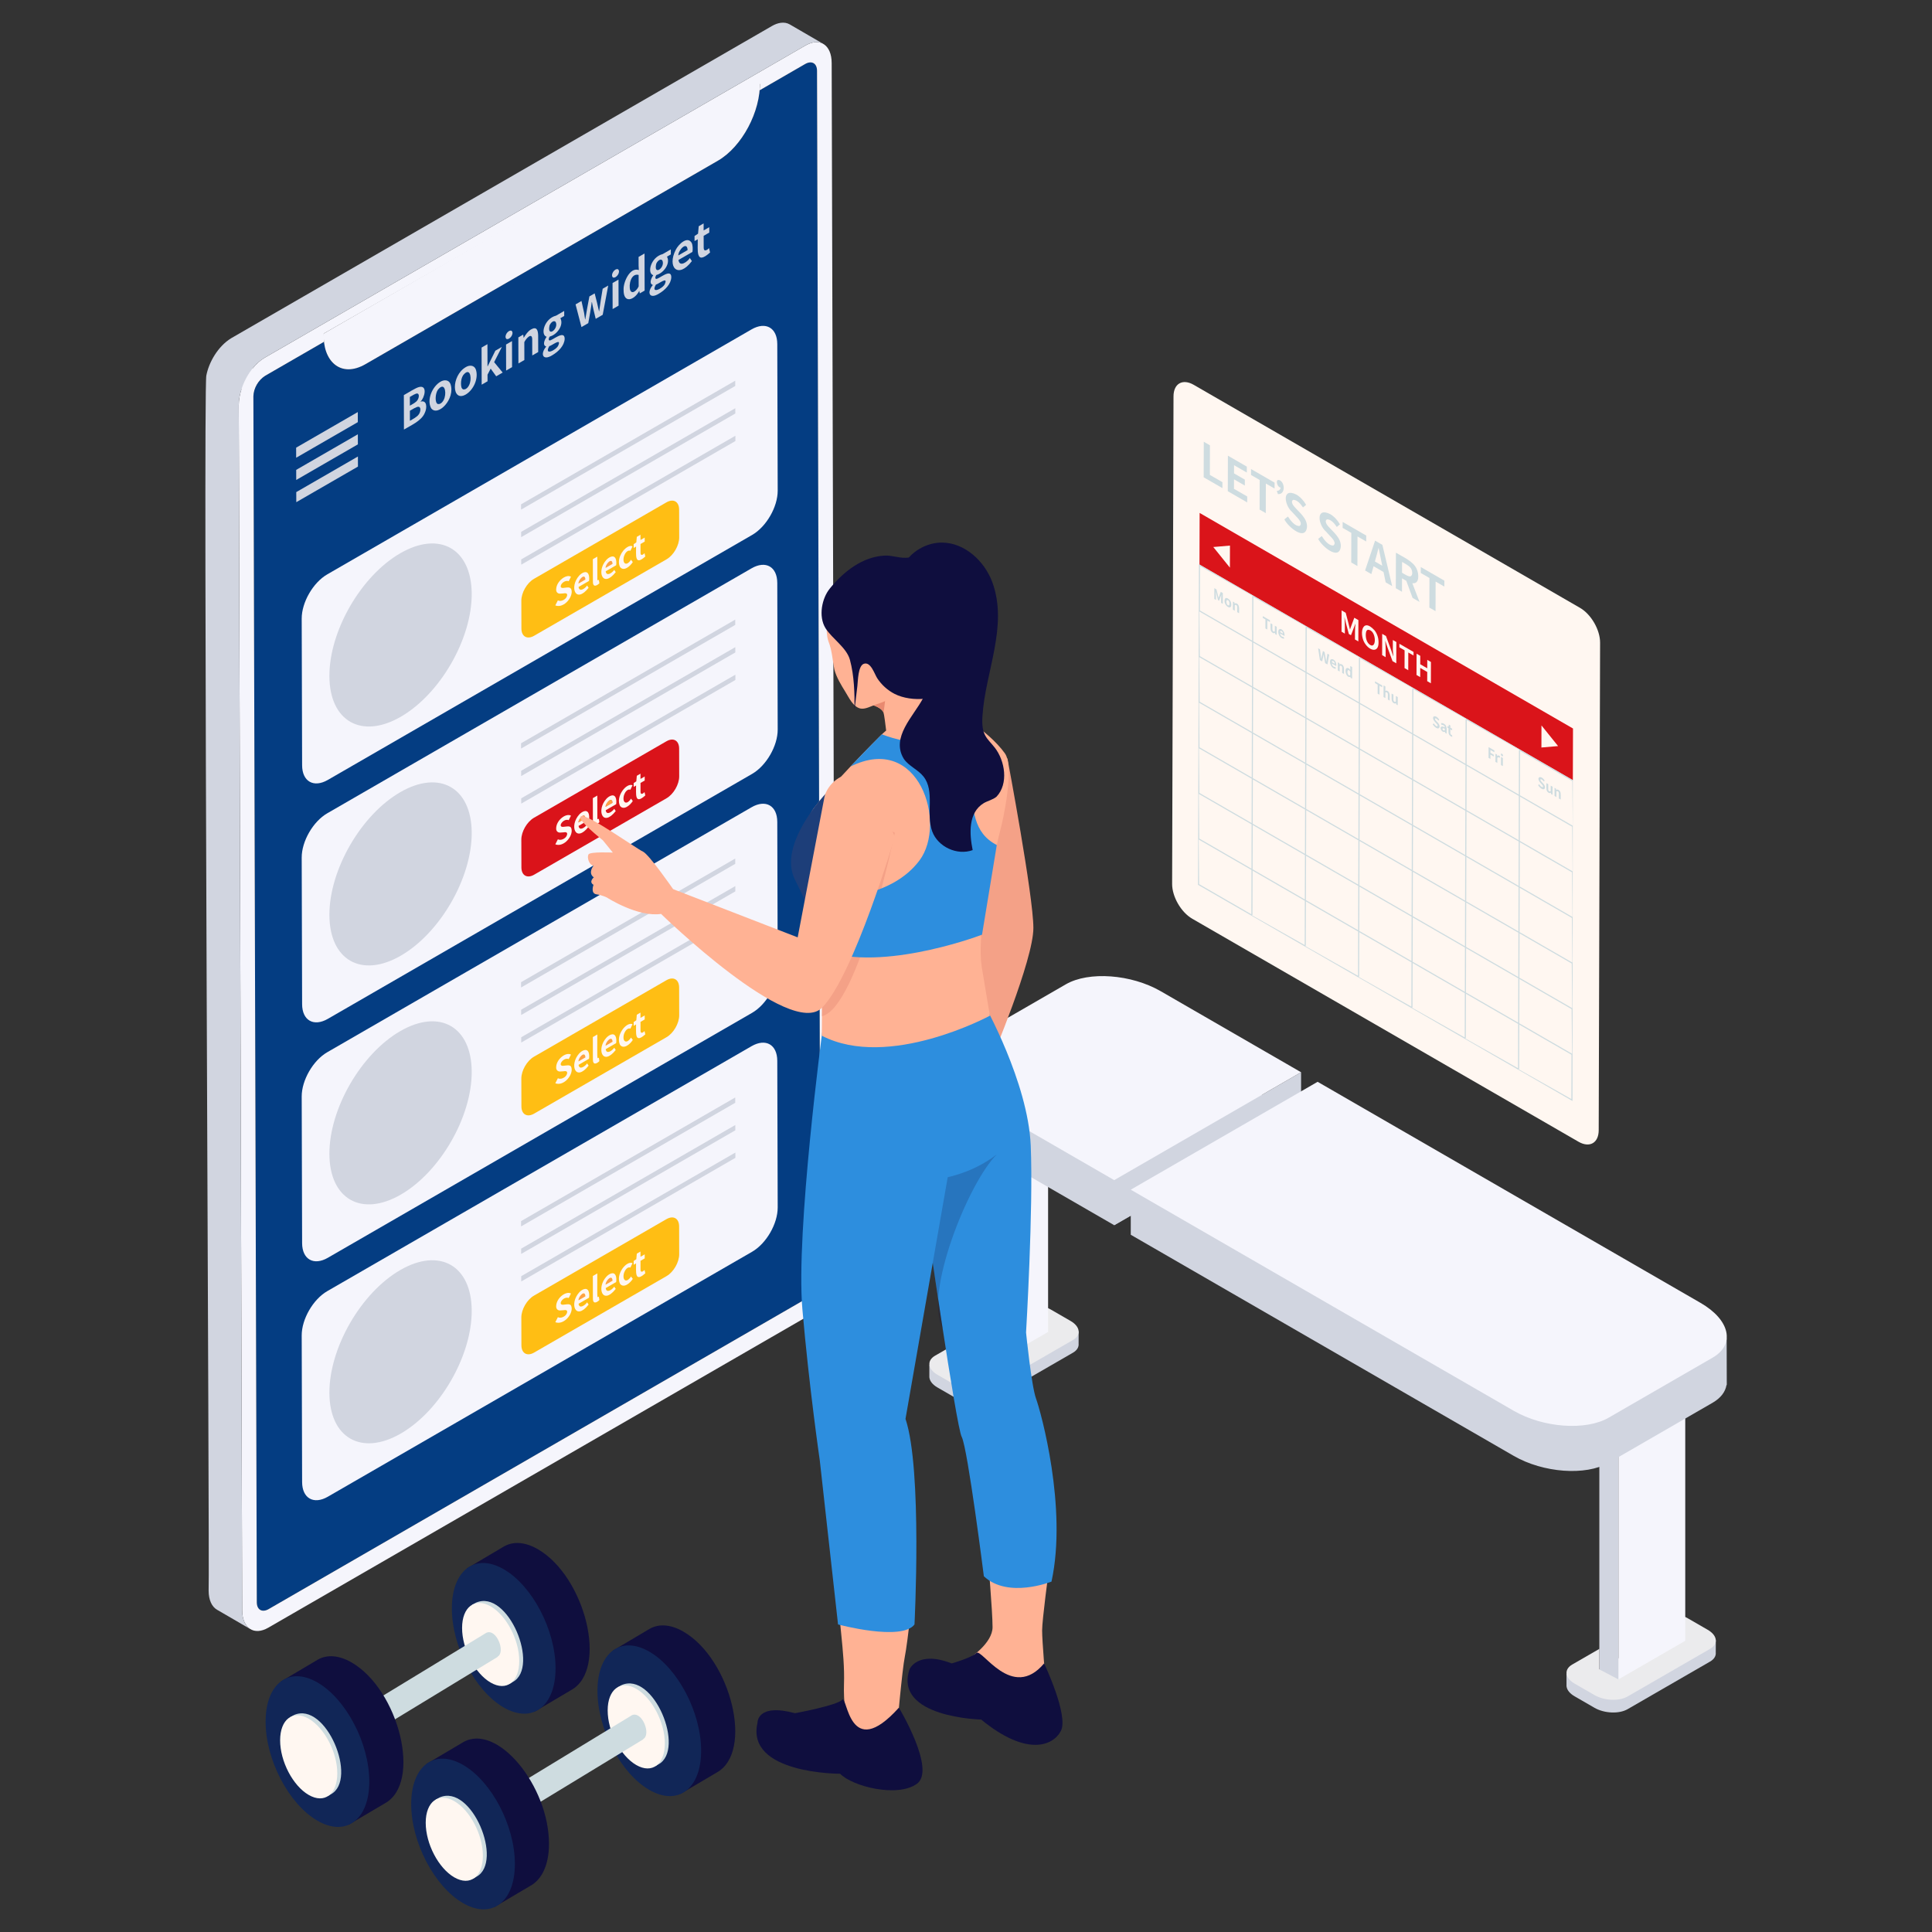 <?xml version="1.0" encoding="UTF-8"?><svg id="Layer_1" xmlns="http://www.w3.org/2000/svg" viewBox="0 0 512 512"><rect x="0" y="0" width="512" height="512" fill="#333333" stroke="none"/><g><g><g><path d="m454.706,434.647l-2.804.25-4.629-2.672c-2.59-1.495-6.508-1.658-8.75-.363l-20.679,11.939-1.495-1.038-1.208.842v3.307l.014.005c.105.921.823,1.869,2.128,2.622l5.291,3.054c2.59,1.495,6.508,1.658,8.75.362l21.867-12.624c1.098-.634,1.589-1.5,1.503-2.394l.011-3.29Z" fill="#d1d5e0"/><path d="m453.192,436.965l-21.867,12.625c-2.243,1.295-6.161,1.132-8.75-.363l-5.291-3.054c-2.59-1.495-2.871-3.757-.628-5.052l21.867-12.625c2.243-1.295,6.16-1.132,8.75.363l5.291,3.054c2.59,1.495,2.87,3.757.628,5.052Z" fill="#ebebed"/></g><g><polygon points="441.56 432.182 423.845 442.409 423.845 377.3 441.56 367.073 441.56 432.182" fill="#473c37"/><polygon points="446.609 434.828 428.895 445.055 428.895 379.945 446.609 369.718 446.609 434.828" fill="#f5f5fc"/><polygon points="428.895 445.055 423.845 442.409 423.845 377.3 428.895 379.945 428.895 445.055" fill="#d1d5e0"/></g></g><g><g><path d="m285.854,352.799l-2.804.25-4.629-2.672c-2.59-1.495-6.508-1.658-8.75-.363l-20.679,11.939-1.495-1.038-1.208.842v3.307l.014.005c.105.921.823,1.869,2.128,2.622l5.291,3.054c2.59,1.495,6.508,1.658,8.75.362l21.867-12.624c1.098-.634,1.589-1.5,1.503-2.394l.011-3.29Z" fill="#d1d5e0"/><path d="m284.34,355.117l-21.867,12.625c-2.243,1.295-6.161,1.132-8.75-.363l-5.291-3.054c-2.59-1.495-2.871-3.757-.628-5.052l21.867-12.625c2.243-1.295,6.16-1.132,8.75.363l5.291,3.054c2.59,1.495,2.87,3.757.628,5.052Z" fill="#ebebed"/></g><g><polygon points="272.708 350.334 254.993 360.561 254.993 295.451 272.708 285.225 272.708 350.334" fill="#473c37"/><polygon points="277.757 352.979 260.043 363.206 260.043 298.096 277.757 287.87 277.757 352.979" fill="#f5f5fc"/><polygon points="260.043 363.206 254.993 360.561 254.993 295.451 260.043 298.096 260.043 363.206" fill="#d1d5e0"/></g></g><g><path d="m307.607,274.629c-7.82-4.515-19.076-5.338-25.139-1.837l-20.645,11.92-10.897-2.025.222,12.503.078.046c.441,2.729,2.779,5.627,6.862,7.983l37.192,21.473,49.521-28.591-37.192-21.473Z" fill="#d1d5e0"/><polygon points="295.278 324.692 295.278 312.747 344.799 284.157 344.799 296.102 295.278 324.692" fill="#d1d5e0"/><path d="m344.799,284.157l-37.192-21.473c-7.82-4.515-19.076-5.338-25.139-1.837l-27.562,15.913c-5.024,2.445-5.57,9.438-.646,12.305-0-0,41.019,23.682,41.019,23.682l49.521-28.59Z" fill="#f5f5fc"/><path d="m457.614,367.047l-.032-12.396-11.224.085-97.175-56.104-34.335,19.824-15.185-3.178v11.946l101.491,58.596c7.82,4.515,19.076,5.337,25.139,1.837l27.562-15.913c2.17-1.252,3.38-2.889,3.682-4.681l.076-.015Z" fill="#d1d5e0"/><path d="m299.663,315.278l101.491,58.596c7.82,4.515,19.076,5.337,25.139,1.837l27.562-15.913c6.063-3.501,4.639-9.999-3.181-14.514l-101.491-58.596-49.52,28.59Z" fill="#f5f5fc"/></g></g><g><path d="m213.373,16.966c1.734-1.001,3.144-.198,3.149,1.795l.906,319.628c.006,1.993-1.395,4.419-3.129,5.42l-143.094,82.615c-1.734,1.001-3.144.198-3.15-1.795l-.906-319.628c-.006-1.993,1.395-4.419,3.129-5.42l15.607-9.011c.675,6.519,5.388,9.161,11.087,5.871l93.332-53.885c5.698-3.29,10.375-11.353,11.01-18.628l12.058-6.962Z" fill="#043d82"/><g><g><g isolation="isolate"><path d="m206.098,130.032c.012,4.314-3.021,9.57-6.777,11.737l-112.436,64.917c-3.755,2.167-6.808.426-6.822-3.888l-.109-38.851c-.013-4.316,3.021-9.571,6.777-11.738l112.436-64.915c3.755-2.169,6.808-.428,6.82,3.888l.111,38.851Z" fill="#f5f5fc"/><path d="m179.996,142.418c.007,2.135-1.494,4.734-3.352,5.806l-35.09,20.259c-1.857,1.073-3.367.211-3.374-1.922l-.02-7.362c-.007-2.135,1.494-4.734,3.352-5.806l35.09-20.259c1.857-1.073,3.367-.211,3.374,1.922l.02,7.362Z" fill="#ffbe14"/><path d="m169.732,141.711l.004,1.392,1.116-.644.003,1.069-1.116.644.006,2.287c-.029.957.659.588,1.061.144l.204.87c-2.955,2.685-2.393-.583-2.443-2.625l-.634.366-.003-1.005.698-.467.133-1.471.971-.56Z" fill="#fff7f1"/><path d="m161.475,148.797c.626-.366.847.008.853.643l-1.837,1.061c.075-.68.409-1.361.984-1.704Z" fill="#fea142"/><path d="m163.124,147.988c.223.418.269,1.265.162,1.814l-2.768,1.598c.189,1.51,1.773.369,2.257-.38l.403.598c-3.492,4.417-5.181-.253-2.496-3.227.625-.693,1.91-1.466,2.442-.403Zm-2.633,2.513l1.837-1.061c-.078-1.906-1.919.089-1.837,1.061Z" fill="#fff7f1"/><path d="m154.287,152.947c.626-.366.847.008.853.643l-1.837,1.061c.074-.679.41-1.361.984-1.704Z" fill="#fea142"/><path d="m166.318,144.948c.464-.268.873-.357,1.309-.174l-.559,1.182c-.816-.275-1.459.713-1.688,1.398-.574,1.978.621,2.886,1.847.975l.469.625c-.638,1.041-2.359,2.599-3.372,1.324-.902-1.781.336-4.383,1.994-5.33Z" fill="#fff7f1"/><path d="m155.936,152.138c.223.418.267,1.266.162,1.814l-2.768,1.598c.191,1.509,1.773.369,2.257-.38l.404.598c-3.492,4.417-5.182-.253-2.496-3.227.625-.693,1.908-1.465,2.442-.403Zm-2.633,2.513l1.837-1.061c-.078-1.906-1.92.089-1.837,1.061Z" fill="#fff7f1"/><path d="m149.441,153.03c.601-.343,1.296-.526,1.872-.194l-.6,1.196c-.657-.271-1.481.162-1.882.712-.488.793-.211,1.206.698,1.033.371-.028,1.076-.183,1.41-.038.461.182.561.579.57,1.121-.035,1.933-2.324,4.365-4.346,3.58l.679-1.334c.737.391,1.786-.101,2.216-.735.463-.762.302-1.314-.663-1.113l-.787.057c-.713.103-1.264-.333-1.217-1.126.018-1.269.96-2.522,2.048-3.159Z" fill="#fff7f1"/><path d="m158.289,147.515l.017,5.965c-.016.275.123.382.306.234.021-.015.05-.036.088-.064l.147.921c-.825.827-1.763,1.041-1.721-.465-0.0 0-.017-5.91-.017-5.91l1.179-.681Z" fill="#fff7f1"/></g><path d="m106.091,146.609c10.415-6.013,18.885-1.186,18.919,10.782.034,11.967-8.381,26.543-18.796,32.556-10.415,6.013-18.885,1.186-18.919-10.781-.034-11.968,8.381-26.544,18.796-32.557Z" fill="#d1d5e0"/><g><polygon points="194.841 100.885 194.845 102.289 138.091 135.056 138.087 133.652 194.841 100.885" fill="#d1d5e0"/><polygon points="194.862 108.181 194.866 109.585 138.112 142.352 138.108 140.948 194.862 108.181" fill="#d1d5e0"/><polygon points="194.883 115.477 194.887 116.881 138.132 149.648 138.128 148.244 194.883 115.477" fill="#d1d5e0"/></g></g><g><g isolation="isolate"><path d="m206.098,193.351c.012,4.314-3.021,9.57-6.777,11.737l-112.436,64.917c-3.755,2.167-6.808.426-6.822-3.888l-.109-38.851c-.013-4.316,3.021-9.571,6.777-11.738l112.436-64.915c3.755-2.169,6.808-.428,6.82,3.888l.111,38.851Z" fill="#f5f5fc"/><path d="m179.996,205.738c.007,2.135-1.494,4.734-3.352,5.806l-35.09,20.259c-1.857,1.073-3.367.211-3.374-1.922l-.02-7.362c-.007-2.135,1.494-4.734,3.352-5.806l35.09-20.259c1.857-1.073,3.367-.211,3.374,1.922l.02,7.362Z" fill="#da131a"/><path d="m169.732,205.031l.004,1.392,1.116-.644.003,1.069-1.116.644.006,2.287c-.029.957.659.588,1.061.144l.204.87c-2.955,2.685-2.393-.583-2.443-2.625l-.634.366-.003-1.005.698-.467.133-1.471.971-.56Z" fill="#fff7f1"/><path d="m161.475,212.116c.626-.366.847.008.853.643l-1.837,1.061c.075-.68.409-1.361.984-1.704Z" fill="#fea142"/><path d="m163.124,211.307c.223.418.269,1.265.162,1.814l-2.768,1.598c.189,1.51,1.773.369,2.257-.38l.403.598c-3.492,4.417-5.181-.253-2.496-3.227.625-.693,1.91-1.466,2.442-.403Zm-2.633,2.513l1.837-1.061c-.078-1.906-1.919.089-1.837,1.061Z" fill="#fff7f1"/><path d="m154.287,216.266c.626-.366.847.008.853.643l-1.837,1.061c.074-.679.41-1.361.984-1.704Z" fill="#fea142"/><path d="m167.628,208.093l-.559,1.182c-.816-.275-1.459.713-1.688,1.398-.574,1.978.621,2.886,1.847.975l.469.625c-.638,1.041-2.359,2.599-3.372,1.324-1.257-2.483,1.642-6.202,3.304-5.504Z" fill="#fff7f1"/><path d="m155.936,215.457c.223.418.267,1.266.162,1.814l-2.768,1.598c.191,1.509,1.773.369,2.257-.38l.404.598c-3.492,4.417-5.182-.253-2.496-3.227.625-.693,1.908-1.465,2.442-.403Zm-2.633,2.513l1.837-1.061c-.078-1.906-1.92.089-1.837,1.061Z" fill="#fff7f1"/><path d="m151.313,216.154l-.6,1.196c-1.482-.611-3.251,2.138-1.184,1.746.994-.075,1.956-.447,1.98,1.083-.035,1.933-2.324,4.365-4.346,3.58l.679-1.334c.737.391,1.786-.101,2.216-.735.463-.762.302-1.314-.663-1.113l-.787.057c-.713.103-1.264-.333-1.217-1.126.032-2.167,2.615-4.104,3.92-3.353Z" fill="#fff7f1"/><path d="m158.289,210.834s.017,5.965.017,5.965c-.016.275.123.382.306.234.021-.015.05-.036.088-.064l.147.921c-.825.827-1.763,1.041-1.721-.465-0.0 0-.017-5.91-.017-5.91l1.179-.681Z" fill="#fff7f1"/></g><path d="m106.091,209.928c10.415-6.013,18.885-1.186,18.919,10.782.034,11.967-8.381,26.543-18.796,32.556s-18.885,1.186-18.919-10.781c-.034-11.968,8.381-26.544,18.796-32.557Z" fill="#d1d5e0"/><g><polygon points="194.841 164.204 194.845 165.608 138.091 198.375 138.087 196.971 194.841 164.204" fill="#d1d5e0"/><polygon points="194.862 171.5 194.866 172.904 138.112 205.671 138.108 204.267 194.862 171.5" fill="#d1d5e0"/><polygon points="194.883 178.796 194.887 180.2 138.132 212.967 138.128 211.563 194.883 178.796" fill="#d1d5e0"/></g></g><g><g isolation="isolate"><path d="m206.098,256.67c.012,4.314-3.021,9.57-6.777,11.737l-112.436,64.917c-3.755,2.167-6.808.426-6.822-3.888l-.109-38.851c-.013-4.316,3.021-9.571,6.777-11.738l112.436-64.915c3.755-2.169,6.808-.428,6.82,3.888l.111,38.851Z" fill="#f5f5fc"/><path d="m179.996,269.057c.007,2.135-1.494,4.734-3.352,5.806l-35.09,20.259c-1.857,1.073-3.367.211-3.374-1.922l-.02-7.362c-.007-2.135,1.494-4.734,3.352-5.806l35.09-20.259c1.857-1.073,3.367-.211,3.374,1.922l.02,7.362Z" fill="#ffbe14"/><path d="m169.732,268.35l.004,1.392,1.116-.644.003,1.069-1.116.644.006,2.287c-.029.957.659.588,1.061.144l.204.87c-2.955,2.685-2.393-.583-2.443-2.625l-.634.366-.003-1.005.698-.467.133-1.471.971-.56Z" fill="#fff7f1"/><path d="m161.475,275.435c.626-.366.847.008.853.643l-1.837,1.061c.075-.68.409-1.361.984-1.704Z" fill="#fea142"/><path d="m163.124,274.626c.223.418.269,1.265.162,1.814l-2.768,1.598c.189,1.51,1.773.369,2.257-.38l.403.598c-3.492,4.417-5.181-.253-2.496-3.227.625-.693,1.91-1.466,2.442-.403Zm-2.633,2.513l1.837-1.061c-.078-1.906-1.919.089-1.837,1.061Z" fill="#fff7f1"/><path d="m154.287,279.585c.626-.366.847.008.853.643l-1.837,1.061c.074-.679.41-1.361.984-1.704Z" fill="#fea142"/><path d="m167.628,271.412l-.559,1.182c-.816-.275-1.459.713-1.688,1.398-.574,1.978.621,2.886,1.847.975l.469.625c-.638,1.041-2.359,2.599-3.372,1.324-1.257-2.483,1.642-6.202,3.304-5.504Z" fill="#fff7f1"/><path d="m155.936,278.776c.223.418.267,1.266.162,1.814l-2.768,1.598c.191,1.509,1.773.369,2.257-.38l.404.598c-3.492,4.417-5.182-.253-2.496-3.227.625-.693,1.908-1.465,2.442-.403Zm-2.633,2.513l1.837-1.061c-.078-1.906-1.92.089-1.837,1.061Z" fill="#fff7f1"/><path d="m151.313,279.474l-.6,1.196c-1.482-.611-3.251,2.138-1.184,1.746.994-.075,1.956-.447,1.98,1.083-.035,1.933-2.324,4.365-4.346,3.58l.679-1.334c.737.391,1.786-.101,2.216-.735.463-.762.302-1.314-.663-1.113l-.787.057c-.713.103-1.264-.333-1.217-1.126.032-2.167,2.615-4.104,3.92-3.353Z" fill="#fff7f1"/><path d="m158.289,274.153c.018,6.41-.15,6.553.411,6.134l.147.921c-.825.827-1.763,1.041-1.721-.465-0.0 0-.017-5.91-.017-5.91l1.179-.681Z" fill="#fff7f1"/></g><path d="m106.091,273.247c10.415-6.013,18.885-1.186,18.919,10.782.034,11.967-8.381,26.543-18.796,32.556-10.415,6.013-18.885,1.186-18.919-10.781-.034-11.968,8.381-26.544,18.796-32.557Z" fill="#d1d5e0"/><g><polygon points="194.841 227.523 194.845 228.927 138.091 261.694 138.087 260.29 194.841 227.523" fill="#d1d5e0"/><polygon points="194.862 234.819 194.866 236.223 138.112 268.99 138.108 267.586 194.862 234.819" fill="#d1d5e0"/><polygon points="194.883 242.115 194.887 243.519 138.132 276.286 138.128 274.882 194.883 242.115" fill="#d1d5e0"/></g></g><g><g isolation="isolate"><path d="m206.098,319.989c.012,4.314-3.021,9.57-6.777,11.737l-112.436,64.917c-3.755,2.167-6.808.426-6.822-3.888l-.109-38.851c-.013-4.316,3.021-9.571,6.777-11.738l112.436-64.915c3.755-2.169,6.808-.428,6.82,3.888l.111,38.851Z" fill="#f5f5fc"/><path d="m179.996,332.376c.007,2.135-1.494,4.734-3.352,5.806l-35.09,20.259c-1.857,1.073-3.367.211-3.374-1.922l-.02-7.362c-.007-2.135,1.494-4.734,3.352-5.806l35.09-20.259c1.857-1.073,3.367-.211,3.374,1.922l.02,7.362Z" fill="#ffbe14"/><path d="m169.732,331.669l.004,1.392,1.116-.644.003,1.069-1.116.644.006,2.287c-.029.957.659.588,1.061.144l.204.87c-2.955,2.685-2.393-.583-2.443-2.625l-.634.366-.003-1.005.698-.467.133-1.471.971-.56Z" fill="#fff7f1"/><path d="m161.475,338.754c.626-.366.847.008.853.643l-1.837,1.061c.075-.68.409-1.361.984-1.704Z" fill="#fea142"/><path d="m163.124,337.945c.223.418.269,1.265.162,1.814l-2.768,1.598c.189,1.51,1.773.369,2.257-.38l.403.598c-3.492,4.417-5.181-.253-2.496-3.227.625-.693,1.91-1.466,2.442-.403Zm-2.633,2.513l1.837-1.061c-.078-1.906-1.919.089-1.837,1.061Z" fill="#fff7f1"/><path d="m154.287,342.904c.626-.366.847.008.853.643l-1.837,1.061c.074-.679.41-1.361.984-1.704Z" fill="#fea142"/><path d="m167.628,334.731l-.559,1.182c-.816-.275-1.459.713-1.688,1.398-.574,1.978.621,2.886,1.847.975l.469.625c-.638,1.041-2.359,2.599-3.372,1.324-1.257-2.483,1.642-6.202,3.304-5.504Z" fill="#fff7f1"/><path d="m155.936,342.095c.223.418.267,1.266.162,1.814l-2.768,1.598c.191,1.509,1.773.369,2.257-.38l.404.598c-3.492,4.417-5.182-.253-2.496-3.227.625-.693,1.908-1.465,2.442-.403Zm-2.633,2.513l1.837-1.061c-.078-1.906-1.92.089-1.837,1.061Z" fill="#fff7f1"/><path d="m151.313,342.793l-.6,1.196c-1.482-.611-3.251,2.138-1.184,1.746.994-.075,1.956-.447,1.98,1.083-.035,1.933-2.324,4.365-4.346,3.58l.679-1.334c.737.391,1.786-.101,2.216-.735.463-.762.302-1.314-.663-1.113l-.787.057c-.713.103-1.264-.333-1.217-1.126.032-2.167,2.615-4.104,3.92-3.353Z" fill="#fff7f1"/><path d="m158.289,337.472c.018,6.41-.15,6.553.411,6.134l.147.921c-.825.827-1.763,1.041-1.721-.465-0.0 0-.017-5.91-.017-5.91l1.179-.681Z" fill="#fff7f1"/></g><path d="m106.091,336.566c10.415-6.013,18.885-1.186,18.919,10.782.034,11.967-8.381,26.543-18.796,32.556-10.415,6.013-18.885,1.186-18.919-10.781-.034-11.968,8.381-26.544,18.796-32.557Z" fill="#d1d5e0"/><g><polygon points="194.841 290.842 194.845 292.246 138.091 325.013 138.087 323.609 194.841 290.842" fill="#d1d5e0"/><polygon points="194.862 298.138 194.866 299.542 138.112 332.309 138.108 330.905 194.862 298.138" fill="#d1d5e0"/><polygon points="194.883 305.434 194.887 306.838 138.132 339.605 138.128 338.201 194.883 305.434" fill="#d1d5e0"/></g></g><g><polygon points="94.851 120.979 94.859 123.651 78.522 133.083 78.514 130.411 94.851 120.979" fill="#d1d5e0"/><polygon points="94.834 115.09 94.842 117.761 78.505 127.193 78.497 124.522 94.834 115.09" fill="#d1d5e0"/><polygon points="94.818 109.201 94.825 111.872 78.488 121.304 78.481 118.633 94.818 109.201" fill="#d1d5e0"/><g><path d="m112.542,109.486c-.873,2.062-3.687,3.254-5.493,4.35l-.026-9.131c.922-.484,3.138-1.956,4.092-2.152,2.282-.511,1.375,2.948.338,3.84l0.0.05c1.676-.519,1.817,1.588,1.089,3.044Zm-1.568.337c.385-.474.742-1.838-.006-2.021-.502-.124-1.793.752-2.344,1.051l.008,2.661c.728-.424,1.922-1.027,2.342-1.692Zm-2.36-4.63l.007,2.317c.636-.369,1.699-.907,2.026-1.497.33-.453.588-1.556-.016-1.725-.416-.114-1.548.65-2.017.905Z" fill="#d1d5e0"/><path d="m119.368,101.731c1.417,3.989-3.389,8.84-5.117,6.447-1.216-2.271.339-5.763,2.462-7.006.946-.587,2.193-.572,2.655.559Zm-1.521,3.55c.451-1.555-.075-4.153-1.821-1.966-.706,1.06-.827,3.467.011,3.758.918.156,1.614-.961,1.81-1.792Z" fill="#d1d5e0"/><path d="m126.081,97.856c.835,2.347-.562,5.447-2.634,6.686-3.79,2.189-3.928-4.957-.021-7.245.946-.587,2.194-.573,2.654.56Zm-1.52,3.549c.451-1.556-.075-4.153-1.822-1.966-.415.632-.569,1.417-.568,2.21.026.646.047,1.298.579,1.548.918.155,1.615-.961,1.811-1.793Z" fill="#d1d5e0"/><polygon points="129.177 91.211 129.194 97.101 129.236 97.077 131.276 92.937 133.003 91.94 130.952 95.975 133.216 98.729 131.499 99.72 130.033 97.69 129.2 99.294 129.205 101.044 127.65 101.942 127.622 92.109 129.177 91.211" fill="#d1d5e0"/><polygon points="134.127 98.202 134.108 91.302 135.684 90.392 135.703 97.292 134.127 98.202" fill="#d1d5e0"/><path d="m134.232,89.842c-.782-.671.366-2.479,1.315-2.197.82.665-.394,2.471-1.315,2.197Z" fill="#d1d5e0"/><path d="m140.756,87.291c1.492-.847,1.837.225,1.862,1.701,0,0.0.012,4.301.012,4.301l-1.576.91-.012-4.079c.071-2.263-1.621-.472-2.093.542l.013,4.744-1.576.91-.02-6.9,1.287-.743.12.844.032-.019c.512-.842,1.091-1.728,1.949-2.211Z" fill="#d1d5e0"/><path d="m149.645,89.787c-.082,1.846-1.678,3.402-3.264,4.34-2.56,1.595-3.27-.302-1.65-2.256l-0-.061c-1.077-.318-.357-1.886.111-2.52l-0-.049c-1.696-.532-.623-4.801,2.519-5.59l2.155-1.244.004,1.331-1.019.588c1.007,1.856-.963,4.418-2.821,4.862-.17.269-.479.906-.046,1.039.649.109,4.004-2.944,4.011-.439Zm-1.702,1.785c.923-2.151-1.671.032-2.373.16-1.511,2.653,1.803,1.083,2.373-.16Zm-2.309-5.289c-.733,3.259,2.517.898,1.635-.944-.566-.67-1.454.344-1.635.944Z" fill="#d1d5e0"/><path d="m161.184,75.669l-1.46,7.755-1.855,1.071c-.296-1.193-.803-3.263-1-4.458l-.053.031c-.148,1.444-.663,4.113-.919,5.567l-1.801,1.04-1.565-6.008,1.566-.904c.999,4.468.53,2.261.959,4.876l.053-.031c.212-1.477.805-4.555,1.089-6.059l1.394-.805c.319,1.206.918,3.572,1.152,4.765l.043-.025c.178-1.451.676-4.487.928-5.966l1.469-.848Z" fill="#d1d5e0"/><polygon points="162.352 81.907 162.332 75.007 163.909 74.096 163.928 80.997 162.352 81.907" fill="#d1d5e0"/><path d="m162.457,73.547c-.783-.67.367-2.479,1.315-2.197.818.666-.393,2.471-1.315,2.197Z" fill="#d1d5e0"/><path d="m169.23,68.087l1.576-.91.028,9.833-1.287.743-.12-.646-.042.025c-1.309,2.449-4.192,3.439-4.126-.358-.107-1.973,1.671-6.064,4.035-5.206-.075-1.405-.055-.574-.063-3.481Zm.022,7.8l-.009-3.031c-2.022-.529-2.715,2.632-2.218,4.07.577,1.277,1.901-.215,2.226-1.038Z" fill="#d1d5e0"/><path d="m177.902,73.472c-.082,1.846-1.678,3.402-3.264,4.34-2.56,1.595-3.27-.303-1.65-2.256l-0-.061c-1.077-.318-.357-1.886.111-2.52l-0-.049c-1.696-.532-.623-4.801,2.519-5.59l2.155-1.244.004,1.331-1.019.588c1.007,1.856-.963,4.418-2.821,4.862-.17.269-.479.906-.046,1.039.687.115,4.003-2.972,4.011-.439Zm-1.702,1.785c.923-2.151-1.671.032-2.373.16-1.511,2.653,1.803,1.083,2.373-.16Zm-2.309-5.289c-.733,3.259,2.517.898,1.635-.944-.566-.67-1.454.344-1.635.944Z" fill="#d1d5e0"/><path d="m183.285,64.335c.297.56.358,1.69.216,2.424l-3.7,2.136c.256,2.017,2.371.494,3.017-.507l.54.799c-3.624,4.808-6.697,1.673-4.236-3.065.69-1.336,3.016-3.663,4.163-1.787Zm-3.52,3.359l2.456-1.418c-.093-2.522-2.527.039-2.456,1.418Z" fill="#d1d5e0"/><path d="m186.466,59.209l.005,1.861,1.491-.861.004,1.429-1.491.861.009,3.056c-.04,1.282.882.787,1.419.193l.272,1.165c-3.971,3.588-3.188-.777-3.265-3.509l-.847.489-.004-1.344.933-.624.177-1.966,1.297-.749Z" fill="#d1d5e0"/></g></g></g><g><path d="m201.387,21.654c.214,7.972-4.791,17.232-11.082,20.902-0-0-93.332,53.885-93.332,53.885-6.79,3.982-11.522-.918-11.172-8.054L201.387,21.654Z" fill="#f5f5fc"/><path d="m220.402,16.672c-.013-4.759-3.113-6.827-6.918-4.63L70.141,94.801c-1.157.668-2.245,1.657-3.201,2.84l-5.546-3.223c-1.819,1.138-3.067,3.27-3.129,5.42l5.717,3.323c-.453,1.415-.713,2.859-.709,4.232l.905,319.325c.013,4.759,3.113,6.836,6.918,4.639l143.343-82.759c3.805-2.197,6.883-7.84,6.869-12.599l-.906-319.325Zm-6.102,327.136s-143.094,82.615-143.094,82.615c-1.734,1.001-3.144.199-3.15-1.795,0,0-.906-319.628-.906-319.628.063-2.149,1.314-4.277,3.129-5.419-0-0.0 0-0.0 0-0l15.607-9.011c-.053-.513-.081-1.051-.085-2.183L201.389,22.225c.001.561-.024,1.129-.074,1.702l12.058-6.962c1.734-1.001,3.144-.198,3.149,1.795l.906,319.628c.006,1.993-1.395,4.418-3.129,5.42Z" fill="#f5f5fc"/><path d="m209.296,6.47c-1.488-.862-3.286-.407-4.698.408 0-0-143.343,82.759-143.343,82.759-3.514,2.161-5.907,6.385-6.574,9.883-.898,4.175.921,318.114.609,322.034.008,2.494.863,4.251,2.224,5.042,0,0,8.886,5.164,8.886,5.164-1.361-.791-2.217-2.549-2.224-5.045,0,0-.905-319.325-.905-319.325.046-4.641,2.874-10.228,6.869-12.591,0,0,143.343-82.759,143.343-82.759,1.413-.817,3.218-1.263,4.698-.408l-8.886-5.164Z" fill="#d1d5e0"/></g></g><g><g><path d="m142.525,410.549c-3.423-1.976-6.55-2.104-8.955-.731l-9.828,5.82,17.986,37.937,9.587-5.661c9.979-5.413,3.78-30.107-8.79-37.365Z" fill="#0f0e3e"/><path d="m147.227,442.111c0,10.117-6.152,14.767-13.739,10.386-7.588-4.381-13.739-16.134-13.739-26.251s6.151-14.768,13.739-10.387c7.587,4.381,13.739,16.134,13.739,26.252Z" fill="#112657"/></g><g><path d="m126.128,424.727l-1.019.576,9.934,20.93.869-.503c7.245-3.931-1.284-24.747-9.783-21.003Z" fill="#cedce0"/><path d="m137.608,440.176c0,5.579-3.391,8.142-7.575,5.727-4.184-2.416-7.575-8.896-7.575-14.473,0-5.578,3.391-8.141,7.575-5.726,4.184,2.416,7.575,8.895,7.575,14.473Z" fill="#fff7f1"/></g><path d="m128.917,432.687l-53.396,32.493.024.058c-2.533,1.15.186,7.408,2.691,6.421l.022.05,53.64-32.623-.029-.062c2.172-1.177-.25-7.454-2.952-6.337Z" fill="#cedce0"/><g><path d="m93.165,440.56c-3.424-1.976-6.55-2.105-8.955-.731l-9.828,5.82,17.986,37.937,9.587-5.661c10.004-5.429,3.746-30.127-8.79-37.365Z" fill="#0f0e3e"/><path d="m97.867,472.121c0,10.116-6.151,14.766-13.739,10.386-7.588-4.382-13.739-16.134-13.739-26.252,0-10.117,6.151-14.767,13.739-10.386,7.588,4.38,13.739,16.134,13.739,26.252Z" fill="#112657"/></g><g><path d="m77.907,454.501l-1.018.576,9.934,20.93.869-.503c7.246-3.931-1.285-24.747-9.784-21.003Z" fill="#cedce0"/><path d="m89.386,469.951c0,5.577-3.391,8.142-7.574,5.726-4.184-2.416-7.575-8.895-7.575-14.473,0-5.577,3.391-8.142,7.575-5.726,4.183,2.416,7.574,8.895,7.574,14.473Z" fill="#fff7f1"/></g></g><g><g><path d="m181.107,432.394c-3.423-1.976-6.55-2.104-8.955-.731l-9.828,5.82,17.986,37.937,9.587-5.661c9.979-5.413,3.78-30.107-8.79-37.365Z" fill="#0f0e3e"/><path d="m185.81,463.955c0,10.117-6.152,14.767-13.739,10.386-7.588-4.381-13.739-16.134-13.739-26.251,0-10.118,6.151-14.768,13.739-10.387,7.587,4.381,13.739,16.134,13.739,26.252Z" fill="#112657"/></g><g><path d="m164.711,446.571l-1.019.576,9.934,20.93.869-.503c7.245-3.931-1.284-24.747-9.783-21.003Z" fill="#cedce0"/><path d="m176.19,462.02c0,5.579-3.391,8.142-7.575,5.727-4.184-2.416-7.575-8.896-7.575-14.473,0-5.578,3.391-8.141,7.575-5.726,4.184,2.416,7.575,8.895,7.575,14.473Z" fill="#fff7f1"/></g><path d="m167.5,454.531l-53.396,32.493.024.058c-2.533,1.15.186,7.408,2.691,6.421l.022.05,53.64-32.623-.029-.062c2.172-1.177-.25-7.454-2.952-6.337Z" fill="#cedce0"/><g><path d="m145.488,488.655c0-15.436-13.75-32.093-22.695-26.982l-9.828,5.82,17.986,37.937,9.587-5.661c3-1.628,4.95-5.48,4.95-11.114Z" fill="#0f0e3e"/><path d="m136.45,493.965c0,10.116-6.151,14.766-13.739,10.386-7.588-4.382-13.739-16.134-13.739-26.252s6.151-14.767,13.739-10.386c7.588,4.38,13.739,16.134,13.739,26.252Z" fill="#112657"/></g><g><path d="m116.489,476.345l-1.018.576,9.934,20.93.869-.503c7.246-3.931-1.285-24.747-9.784-21.003Z" fill="#cedce0"/><path d="m127.969,491.795c0,5.577-3.391,8.142-7.574,5.726-4.184-2.416-7.575-8.895-7.575-14.473,0-5.577,3.391-8.142,7.575-5.726,4.183,2.416,7.574,8.895,7.574,14.473Z" fill="#fff7f1"/></g></g><g><path d="m277.948,416.124s-1.775,13.133-1.775,15.973.887,13.133.887,13.133c0,0-9.051,9.761-20.055-5.857,0,0,6.034-3.904,6.034-8.164,0-4.259-1.242-18.458-1.242-18.458l16.15,3.372Z" fill="#ffb294"/><path d="m242.35,418.828s-1.849,16.818-2.559,20.19-2.115,19.403-2.115,19.403c-.064,2.881-1.319,5.862-3.61,7.675-1.9,1.504-5.154,2.102-7.262.718-1.642-1.206-2.975-3.006-3.745-4.891-.281-.864,1.303-1.003,1.278-1.911-.12-4.281-.821-9.346-.674-13.635.305-8.896-1.73-17.696-1.562-26.881l20.25-.668Z" fill="#ffb294"/><path d="m266.993,201.049s6.865,36.363,6.865,44.881c0,8.519-11.181,34.963-11.181,34.963l-6.212-11.358,3.727-23.072-5.728-31.236s10.221-16.428,12.529-14.178Z" fill="#f4a187"/><path d="m278.658,419.14s-11.535,4.615-17.926-1.418c0,0-4.259-33.722-5.857-36.916-1.433-2.351-9.506-58.619-9.583-59.277-2.451-4.85-22.241-43.995-25.201-49.851,0,0,34.252-13.686,40.641-5.699,0,0,11.713,20.764,12.423,37.624.71,16.86-1.242,49.516-1.242,49.516,0,0,1.42,14.199,2.662,17.572,1.242,3.371,8.341,28.927,4.082,48.45Z" fill="#2d8ede"/><g opacity=".2"><path d="m264.161,305.944c-7.515,7.366-19.49,37.168-14.346,46.184-2.323-15.146-4.524-30.599-4.524-30.599l-4.208-8.326c8.417-.207,16.283-2.096,23.078-7.259Z" fill="#0f0e3e"/></g><path d="m217.993,272.777s-7.132,53.544-5.357,74.131c1.775,20.587,4.614,40.11,4.614,40.11l4.839,43.48s16.888,4.527,20.26,0c0,0,2.123-41.076-2.382-54.483l12.246-70.103s-20.555-42.185-34.22-33.134Z" fill="#2d8ede"/><g><path d="m247.581,204.568c-12.601.532-11.948-4.082-11.948-4.082-.068-.639-1.193-10.994-1.48-11.569-.458-1.622-4.141-2.453-4.141-2.453,4.322-3.933,13.811-11.832,22.191-7.631,0,0-1.687,12.956,3.591,15.264,0,0,4.39,9.937-8.212,10.471Z" fill="#ffb294"/><g><path d="m231.638,184.986l3.127-.853-.613,4.784c-.458-1.622-4.141-2.453-4.141-2.453,0,0,.596-.596,1.627-1.479Z" fill="#e88970"/><path d="m234.777,184.13l-.012.003.012-.003Z" fill="#e88970"/></g><path d="m219.1,165.426c-.096.996-.025,3.205.395,4.369.012.051.037.114.049.164.973,2.452,1.06,4.882,1.57,7.47.552,2.086,1.811,4.128,2.932,5.941.947,1.522,2.002,3.902,3.916,4.384,1.247.312,2.945-.633,4.122-1.053,4.634-1.407,8.786-4.205,13.295-5.829,2.176-.677,4.724-2.21,5.599-4.424,2.858-7.31.735-20.021-6.611-23.119-22.001-9.041-24.932,11.064-25.268,12.096Z" fill="#ffb294"/><path d="m219.917,155.968c-2.089,2.52-3.098,7.346-1.154,10.503,1.82,2.866,5.601,5.141,6.484,8.416,1.129,4.173,1.256,8.919,1.21,13.222.256-2.105.512-4.211.755-6.316.162-1.336.155-5.324,1.711-5.88,1.847-.655,2.843,2.76,3.567,3.851,1.148,1.738,2.752,3.189,4.612,4.137,4.337,2.204,12.578,2.04,14.963-2.863,2.667-5.481,4.487-10.755,3.412-16.959-.93-5.37-.986-11.302-6.057-14.748-3.251-2.196-5.969-1.623-9.541-1.512-1.767.049-3.541-.671-5.396-.584-5.971.295-10.949,4.282-14.579,8.734l.013 0Z" fill="#0f0e3e"/></g><path d="m265.17,219.658c-.163.544-.866,3.505-1.71,7.56-1.491,8.13-4.51,20.85-3.292,29l2.162,12.955s-26.799,14.498-44.547,5.298c.019-8.769.387-23.519 0-33.161-.354-1.952-7.552-20.056-2.09-27.155,2.432-3.161,6.233-7.347,9.697-11.017,4.314-4.569,8.113-8.339,8.113-8.339,0,0,.072-.071.208-.198,1.499-1.398,10.825-9.697,18.147-6.911.659.659,9.837,5.598,14.432,11.932,2.662,3.669-.588,18.259-1.121,20.035Z" fill="#ffb294"/><path d="m237.127,220.717s-9.481,46.138-19.292,48.589c.058-6.783.155-17.154.074-24.687,1.61-4.09.556.12,4.156-17.473l8.497-10.392,6.565,3.963Z" fill="#f4a187"/><path d="m264.161,223.941l-3.913,23.758c-2.244.877-28.435,10.305-43.217,3.726.556-1.505,4.364-11.773,5.012-13.523,0,0,14.376-.143,21.651-9.904,7.277-9.761-.047-33.923-18.302-24.86,4.314-4.569,8.111-8.339,8.111-8.339,0,0,.072-.071.208-.198,2.924,1.145,9.39,3.161,14.953,1.274,7.366-2.499,3.293-8.052,3.196-8.183.099.064,3.23,2.087,6.716,4.566,0,0-2.103,7.98-1.393,15.116.71,7.137.653,13.304,6.978,16.567Z" fill="#2d8ede"/><path d="m218.985,210.17s-13.093,13.57-8.301,22.976c4.792,9.406,6.347,15.263,6.347,15.263l6.609-6.389,6.922-12.73-2.581-14.069-8.995-5.051Z" fill="#1d3e79"/><path d="m276.7,440.821s6.571,13.815,4.442,17.897-9.229,6.744-21.12-3.017c0,0-23.249-.532-18.99-13.311,0,0,2.105-5.101,11.181-1.569,0,0,5.074-1.413,6.531-2.764s9.432,12.909,17.956,2.764Z" fill="#0f0e3e"/><path d="m238.215,452.548s9.924,16.448,4.777,20.175c-5.147,3.727-17.101.71-20.353-2.662,0,0-25.081.09-21.887-13.532,0,0-.177-5.244,9.939-2.512,0,0,11.147-2.051,12.495-3.564,1.348-1.513,1.733,16.883,15.029,2.095Z" fill="#0f0e3e"/><path d="m178.383,235.63s-6.389-9.229-7.986-9.939-14.553-9.939-16.328-9.406,5.679,6.389,5.679,6.389l2.662,3.272s-6.074-.295-6.468.494.079,2.682,1.341,2.997c0,0-1.578,1.893.079,3.076,0,0-1.42,1.183-.079,1.972,0,0-.868,2.287.789,2.524s2.84.892,2.84.892c0,0,8.124,5.221,14.277,4.294s3.195-6.567,3.195-6.567Z" fill="#ffb294"/><path d="m218.486,211.211l-7.092,37.198-33.011-12.778-3.195,6.567s34.221,33.358,42.667,24.843c8.446-8.515,19.272-45.253,19.272-45.253,0,0-4.64-12.703-10.56-16.003-3.037-1.693-7.345,2.029-8.083,5.427Z" fill="#ffb294"/><path d="m249.682,143.79c6.003.063,11.193,4.872,13.296,10.495,4.262,11.634-1.873,23.751-2.621,35.485-.326,5.172,1.2,5.74,3.261,8.352,2.725,3.477,3.708,9.568.481,12.999-.963.815-2.271,1.075-3.367,1.701-4.221,2.529-3.821,8.231-2.964,12.463-4.112,1.511-9.228-.862-10.73-4.977-1.71-4.686.793-10.631-2.314-14.533-1.456-1.828-3.872-2.737-5.196-4.663-3.517-5.706,2.553-11.267,5.096-16.074,1.637-3.262,2.086-6.972,2.511-10.597,1.438-12.276-3.034-12.022-6.281-15.546-6.236-6.767,1.143-15.187,8.828-15.106Z" fill="#0f0e3e"/></g><g><path d="m424.04,170.305l-.366,129.211c-.01,3.389-2.409,4.755-5.358,3.053l-102.365-59.1c-2.951-1.704-5.335-5.832-5.325-9.221l.366-129.211c.01-3.389,2.409-4.757,5.36-3.053l102.365,59.1c2.949,1.702,5.333,5.831,5.323,9.221Z" fill="#fff7f1"/><polygon points="416.861 193.061 416.822 206.742 317.875 149.616 317.915 135.934 416.861 193.061" fill="#da141a"/><polygon points="408.507 192.247 412.908 197.718 408.491 198.097 408.507 192.247" fill="#fff7f1"/><polygon points="325.953 144.585 325.937 150.434 321.535 144.964 325.953 144.585" fill="#fff7f1"/><g><path d="m326.246,159.724c.471,2.333-1.853.946-1.734-.52.053-1.514,1.607-.339,1.734.52Zm-.481.559c.133-.418-.006-1.288-.564-1.271-.32.227-.183.88-.003,1.177.121.202.464.41.568.094Z" fill="#cedce0"/><path d="m327.795,159.964c.833.43.521,1.793.575,2.55l-.494-.285.004-1.276c.043-.399-.27-.824-.654-.587l-.004,1.485-.493-.285.006-2.161.403.233.036.307.01.006c.202-.102.388-.122.611.013Z" fill="#cedce0"/><path d="m324.067,157.166l-.008,2.859-.453-.262c.002-.571-.015-1.537.07-2.092l-.014-.008c-.261.699-.124.344-.593,1.532l-.285-.165c-.137-.504-.462-1.715-.579-2.208l-.013-.007c.071.588.063,1.566.057,2.166l-.446-.258.008-2.859.55.318c.12.463.477,1.77.569,2.218l.017.01c.131-.365-.023-.009.569-1.561l.551.318Z" fill="#cedce0"/></g><path d="m317.724,149.529l-.24,84.951,99.247,57.3.09-85.037-99.097-57.214Zm.3.519l13.835,7.815.149.172-.15-.001s-.033,11.741-.033,11.741l-13.834-7.987.033-11.74Zm-.184,12l.15.086,13.834,7.987s-.033,11.741-.033,11.741l-13.834-7.987-.117-11.827Zm13.78,80.247l-13.835-7.987-.116-11.828.15.086,13.834,7.987-.033,11.742Zm.034-12.088l-13.834-7.987-.117-11.827.15.086,13.834,7.987-.033,11.741Zm.034-12.086l-13.834-7.987-.117-11.827.15.086,13.834,7.987-.033,11.741Zm.034-12.086c-0-0-13.835-7.987-13.835-7.987l-.116-11.827.15.086,13.834,7.987-.033,11.741Zm.034-12.086l-13.834-7.987-.117-11.827.15.086,13.834,7.987c0,0-.033,11.741-.033,11.741Zm14.135,8.161l-13.834-7.987-.001.345,13.834,7.987s-.033,11.741-.033,11.741l-13.834-7.987-.001.345,13.834,7.987s-.033,11.741-.033,11.741l-13.834-7.987-.001.345,13.834,7.987s-.033,11.741-.033,11.741l-13.834-7.987-.001.346,13.834,7.987-.033,11.742-13.835-7.815-.151-.174.151.001c.078-27.587.161-56.672.239-84.259l13.835,7.815.149.172-.15-.001s-.033,11.741-.033,11.741l-13.834-7.987-.001.345,13.834,7.987s-.033,11.741-.033,11.741l-13.834-7.987-.001.346,13.834,7.987c0,0-.033,11.741-.033,11.741Zm14.135,8.161l-13.834-7.987-.001.345,13.834,7.987s-.033,11.741-.033,11.741l-13.834-7.987-.001.345,13.834,7.987s-.033,11.741-.033,11.741l-13.834-7.987-.001.345,13.834,7.987s-.033,11.741-.033,11.741l-13.834-7.987-.001.346,13.834,7.987-.033,11.741-13.835-7.815-.151-.174.151.001c.078-27.587.161-56.673.239-84.259l13.835,7.815.15.172-.15-.001s-.033,11.741-.033,11.741l-13.834-7.987-.001.345,13.834,7.987s-.033,11.741-.033,11.741l-13.834-7.987-.001.346,13.834,7.987c0,0-.033,11.741-.033,11.741Zm14.135,8.161l-13.834-7.987-.001.345,13.834,7.987s-.033,11.741-.033,11.741l-13.834-7.987-.001.345,13.834,7.987s-.033,11.741-.033,11.741l-13.834-7.987-.001.345,13.834,7.987s-.033,11.741-.033,11.741l-13.834-7.987-.001.346,13.834,7.987-.033,11.741-13.835-7.815-.151-.174.152.001c.078-27.587.161-56.672.239-84.259l13.835,7.815.149.172-.15-.001s-.033,11.741-.033,11.741l-13.834-7.987-.001.345,13.834,7.987s-.033,11.741-.033,11.741l-13.834-7.987-.001.346,13.834,7.987c0,0-.033,11.741-.033,11.741Zm14.135,8.161l-13.834-7.987-.001.345,13.834,7.987s-.033,11.741-.033,11.741l-13.834-7.987-.001.345,13.834,7.987s-.033,11.741-.033,11.741l-13.834-7.987-.001.345,13.834,7.987s-.033,11.741-.033,11.741l-13.834-7.987-.001.346,13.834,7.987-.033,11.742-13.835-7.816-.151-.174.151.001c.078-27.587.161-56.673.239-84.259l13.835,7.815.149.172-.15-.001s-.033,11.741-.033,11.741l-13.834-7.987-.001.345,13.834,7.987s-.033,11.741-.033,11.741l-13.834-7.987-.001.346,13.834,7.987c0,0-.033,11.741-.033,11.741Zm14.134,8.161l-13.834-7.987-.001.345,13.834,7.987s-.033,11.741-.033,11.741l-13.834-7.987-.001.345,13.834,7.987s-.033,11.741-.033,11.741l-13.834-7.987-.001.345,13.834,7.987s-.033,11.741-.033,11.741l-13.834-7.987-.001.346,13.834,7.987-.033,11.741-13.834-7.815-.151-.174.152.001c.078-27.587.161-56.673.239-84.259l13.834,7.814.15.173-.15-.001s-.033,11.741-.033,11.741l-13.834-7.987-.001.345,13.834,7.987s-.033,11.741-.033,11.741l-13.834-7.987-.001.346,13.834,7.987c0,0-.033,11.741-.033,11.741Zm13.998,56.508l-13.834-7.815-.151-.174.152.001c.078-27.587.161-56.672.239-84.259l13.834,7.987.118,11.827-.151-.087-13.834-7.987-.001.345,13.834,7.987.117,11.828-.15-.087-13.834-7.987-.001.346,13.834,7.987.117,11.828-.15-.087-13.834-7.987-.001.345,13.834,7.987.117,11.828-.15-.087-13.834-7.987-.001.345,13.834,7.987.117,11.828-.151-.087-13.834-7.987-.001.345,13.834,7.987.117,11.828-.15-.087-13.834-7.987-.001.346,13.834,7.987-.034,11.742Z" fill="#cedce0"/><g><polygon points="336.55 164.373 336.549 164.852 335.847 164.447 335.841 166.827 335.343 166.54 335.35 164.159 334.652 163.756 334.653 163.278 336.55 164.373" fill="#cedce0"/><path d="m338.345,166.109l-.006,2.161-.403-.233-.036-.334-.014-.008c-.366.319-.886-.1-1.042-.464-.225-.422-.107-1.585-.132-2.064l.49.283c.021.277-.062,1.435.059,1.665.099.215.397.386.585.167l.004-1.458.494.285Z" fill="#cedce0"/><path d="m340.389,168.534l-1.159-.669c.039.473.441.977.943.931l.167.445c-1.054.098-1.836-1.319-1.516-2.243.486-.897,1.801.339,1.565,1.537Zm-1.168-1.057l.769.444c.086-.424-.636-1.142-.769-.444Z" fill="#cedce0"/></g><g><path d="m381.262,191.796c-.238-.372-.69-.694-.92-1.068-.263-.807.7-.085.83.247l.253-.209c-.89-1.598-2.483-1.02-1.139.564.567.615.902.925.602,1.14-.373.02-.729-.452-.926-.762l-.286.228c.295.493.832,1.063,1.398,1.105.625-.033.447-.894.188-1.244Z" fill="#cedce0"/><path d="m384.8,194.815c-.656-.064-.391-1.103-.44-1.529l.467.27.001-.447-.467-.27.002-.582-.406-.235-.059.549-.293-.142-.001.42.266.153c.013.325-.046,1.115.057,1.416.108.436.52.779.956.857l-.082-.461Z" fill="#cedce0"/><path d="m383.058,192.14c-.27-.341-.749-.569-1.182-.505l.173.479c.405-.08.853.214.836.649-1.789-.978-1.09,1.559.036,1.176l.017.01.033.251.403.233c-.033-.651.158-1.768-.316-2.293Zm-.175,1.406c-.639.292-.98-.956.001-.432l-.001.432Z" fill="#cedce0"/></g><g><polygon points="394.479 200.844 394.977 201.132 394.98 199.975 395.862 200.484 395.864 200.006 394.981 199.496 394.984 198.751 396.018 199.348 396.019 198.87 394.487 197.985 394.479 200.844" fill="#cedce0"/><path d="m396.765,200.382l-.01-.006-.036-.403-.404-.233-.006,2.161.494.285.004-1.289c.128-.345.443-.222.629-.027l.082-.443c-.239-.261-.554-.342-.752-.045Z" fill="#cedce0"/><path d="m398.032,200.38c.58.25.168-.809-.206-.652-.199.169.001.55.206.652Z" fill="#cedce0"/><polygon points="397.776 202.748 398.27 203.033 398.277 200.873 397.783 200.587 397.776 202.748" fill="#cedce0"/></g><g><path d="m352.467,175.398c-.008.843.672,1.906,1.59,1.815l-.167-.445c-.502.047-.903-.458-.943-.931l1.159.669c.284-1.613-1.691-2.577-1.639-1.108Zm.471.052c.133-.699.855.02.769.444l-.769-.444Z" fill="#cedce0"/><path d="m355.599,176.071c-.223-.135-.411-.116-.611-.013l-.01-.006-.036-.307-.403-.233-.006,2.161.493.285.004-1.485c.384-.238.697.188.654.587 0,0-.004,1.276-.004,1.276l.493.285c-.055-.76.259-2.118-.574-2.55Z" fill="#cedce0"/><path d="m357.835,176.496c-.003.913-.006.67.013,1.109-.364-.739-1.303-.878-1.268.168-.028.691.455,1.879,1.286,1.6l.014.008.036.246.403.233.009-3.079-.493-.285Zm-.007,2.443c-.612.403-1.02-1.105-.543-1.352.237-.029.418.209.546.403l-.003.95Z" fill="#cedce0"/><path d="m351.472,175.354l-.017-.01c-.187-1.213-.077-.578-.44-2.565l-.426-.246c-.323,1.377-.259,1.07-.45,2.052l-.014-.008c-.064-.634-.225-1.841-.302-2.486l-.507-.293.469,3.134.607.35c.243-1.103.276-1.233.389-1.85l.014.008c.049.491.293,1.788.377,2.292l.618.357.468-2.594-.47-.271c-.168,1.07-.218,1.355-.315,2.13Z" fill="#cedce0"/></g><g><polygon points="364.394 181.036 365.092 181.439 365.085 183.82 365.582 184.107 365.589 181.726 366.29 182.131 366.292 181.653 364.395 180.558 364.394 181.036" fill="#cedce0"/><path d="m367.717,183.121c-.216-.131-.4-.12-.592-.025.031-.492.024-.237.027-1.167l-.494-.285-.009,3.079.494.285.004-1.485c.384-.238.697.188.654.587 0,0-.004,1.276-.004,1.276l.493.285c-.055-.76.259-2.118-.574-2.55Z" fill="#cedce0"/><path d="m369.923,184.449l-.004,1.459c-.28.256-.675-.023-.648-.556-0-0.0.004-1.277.004-1.277l-.49-.283c.026.486-.095,1.639.133,2.065.153.364.676.783,1.041.464l.014.008.036.334.403.233.006-2.161-.493-.285Z" fill="#cedce0"/></g><g><path d="m369.24,173.91l-.033-.019c-.654-1.993-.211-.74-1.911-5.338l-1.001-.578-.016,5.645.935.54c.015-1.23.021-3.096-.114-4.301l.033.019c.654,1.984.219.746,1.897,5.33l1.002.578.016-5.645-.928-.536c-.009,3.185-.033,2.383.121,4.304Z" fill="#fff7f1"/><path d="m364.286,167.063c-3.466-3.826-4.263,1.45-2.306,3.826,1.281,1.673,3.408,2.046,3.345-.675.01-1.152-.356-2.269-1.04-3.152Zm-1.16,3.867c-.874-.529-1.181-1.661-1.181-2.666.022-.595.054-1.174.558-1.375,2.244-.019,2.422,5.097.623,4.041Z" fill="#fff7f1"/><polygon points="378.241 174.871 378.234 177.104 376.378 176.032 376.385 173.8 375.404 173.234 375.388 178.879 376.369 179.445 376.376 177.008 378.231 178.079 378.225 180.517 379.199 181.079 379.215 175.434 378.241 174.871" fill="#fff7f1"/><polygon points="370.853 171.552 372.232 172.348 372.219 177.049 373.2 177.616 373.213 172.915 374.598 173.714 374.601 172.77 370.856 170.608 370.853 171.552" fill="#fff7f1"/><path d="m357.779,166.79l-.033-.019c-.178-.871-.89-3.483-1.123-4.38l-1.087-.628-.016,5.645.881.509c.009-1.194.031-3.109-.114-4.277l.026.015c.488,1.953.236.989,1.144,4.361l.564.325c.275-.693.924-2.342,1.17-3.025l.027.016c-.168,1.089-.134,3.014-.138,4.132l.895.517.016-5.645-1.087-.628c-1.024,2.688-1.12,3.071-1.124,3.083Z" fill="#fff7f1"/></g><g><polygon points="337.783 127.906 337.778 129.482 335.466 128.147 335.444 135.989 333.807 135.044 333.829 127.202 331.529 125.874 331.533 124.297 337.783 127.906" fill="#cedce0"/><path d="m343.56,131.076c1.036.597,1.963,1.629,2.574,2.708l-.833.69c-.591-.871-1.516-2.042-2.592-2.013-.716.343-.104,1.404.321,1.841,1.347,1.552,3.408,3.049,3.342,5.322-.401,3.977-5.154-.12-5.999-1.987l.944-.753c.645,1.023,1.822,2.579,3.051,2.513.983-.674-.319-1.976-.902-2.583l-1.082-1.173c-2.004-1.722-2.777-6.552,1.176-4.566Z" fill="#cedce0"/><path d="m352.522,136.25c1.036.597,1.963,1.629,2.574,2.708l-.833.69c-.591-.871-1.516-2.042-2.592-2.013-.716.343-.104,1.404.321,1.841,1.347,1.552,3.408,3.049,3.342,5.322-.402,3.977-5.153-.12-5.999-1.987l.944-.753c.645,1.022,1.821,2.579,3.05,2.513.985-.672-.318-1.976-.901-2.582l-1.082-1.173c-2.004-1.723-2.777-6.552,1.176-4.566Z" fill="#cedce0"/><polygon points="362.067 141.926 362.062 143.502 359.751 142.168 359.728 150.01 358.091 149.064 358.113 141.222 355.813 139.894 355.818 138.318 362.067 141.926" fill="#cedce0"/><path d="m374.284,154.556l1.902,4.956-1.836-1.06-1.666-4.527-1.134-.655-.01,3.559-1.636-.945.027-9.418c1.808,1.124,4.637,2.253,5.516,4.337.581,1.181.82,4.067-1.162,3.752Zm-.455-1.841c.684-.271.431-1.721.006-2.193-.412-.61-1.577-1.207-2.272-1.611l-.008,2.872c.533.284,1.779,1.167,2.274.931Z" fill="#cedce0"/><polygon points="382.772 153.88 382.768 155.457 380.456 154.122 380.434 161.964 378.797 161.019 378.819 153.177 376.518 151.849 376.523 150.272 382.772 153.88" fill="#cedce0"/><polygon points="320.649 118.013 320.627 125.856 323.957 127.778 323.952 129.354 318.986 126.487 319.013 117.069 320.649 118.013" fill="#cedce0"/><polygon points="330.427 123.659 330.422 125.235 327.038 123.281 327.031 125.454 329.896 127.108 329.892 128.684 327.027 127.03 327.02 129.547 330.527 131.571 330.522 133.147 325.379 130.178 325.406 120.76 330.427 123.659" fill="#cedce0"/><path d="m339.235,127.318c1.353.771,1.386,3.773-.564,3.621l-.319-.846c.533.025,1.012-.373,1.021-.886-.022.004-.055-.001-.099-.013-.889-.174-1.457-2.567-.039-1.876Z" fill="#cedce0"/><path d="m366.347,144.397l2.595,10.932-1.726-.996-.565-2.745-2.645-1.527-.584,2.081-1.659-.958,2.648-7.905,1.935,1.117Zm-1.987,4.403l1.949,1.125c-.324-1.515-.633-3.144-.951-4.661l-.044-.026c-.272,1.174-.633,2.406-.954,3.561Z" fill="#cedce0"/></g><g><path d="m410.946,209.649c-.275.257-.675-.021-.647-.555-0-0.0.004-1.277.004-1.277l-.49-.283c.026.486-.095,1.639.133,2.065.154.365.676.782,1.041.464l.014.008.036.334.403.233.006-2.161-.494-.285-.004,1.459Z" fill="#cedce0"/><path d="m409.195,207.923c-.238-.373-.69-.694-.921-1.069-.26-.807.7-.083.831.248l.253-.209c-.89-1.597-2.484-1.021-1.139.564.568.615.901.924.602,1.14-.373.02-.729-.452-.926-.762l-.286.229c.295.492.831,1.063,1.397,1.104.626-.032.447-.892.189-1.243Z" fill="#cedce0"/><path d="m413.475,209.823c-.158-.379-.661-.745-1.054-.498l-.01-.006-.036-.307-.403-.233-.006,2.161.493.285.004-1.485c.384-.238.697.188.654.587 0,0-.004,1.276-.004,1.276l.494.285c-.024-.484.093-1.64-.133-2.065Z" fill="#cedce0"/></g></g></svg>